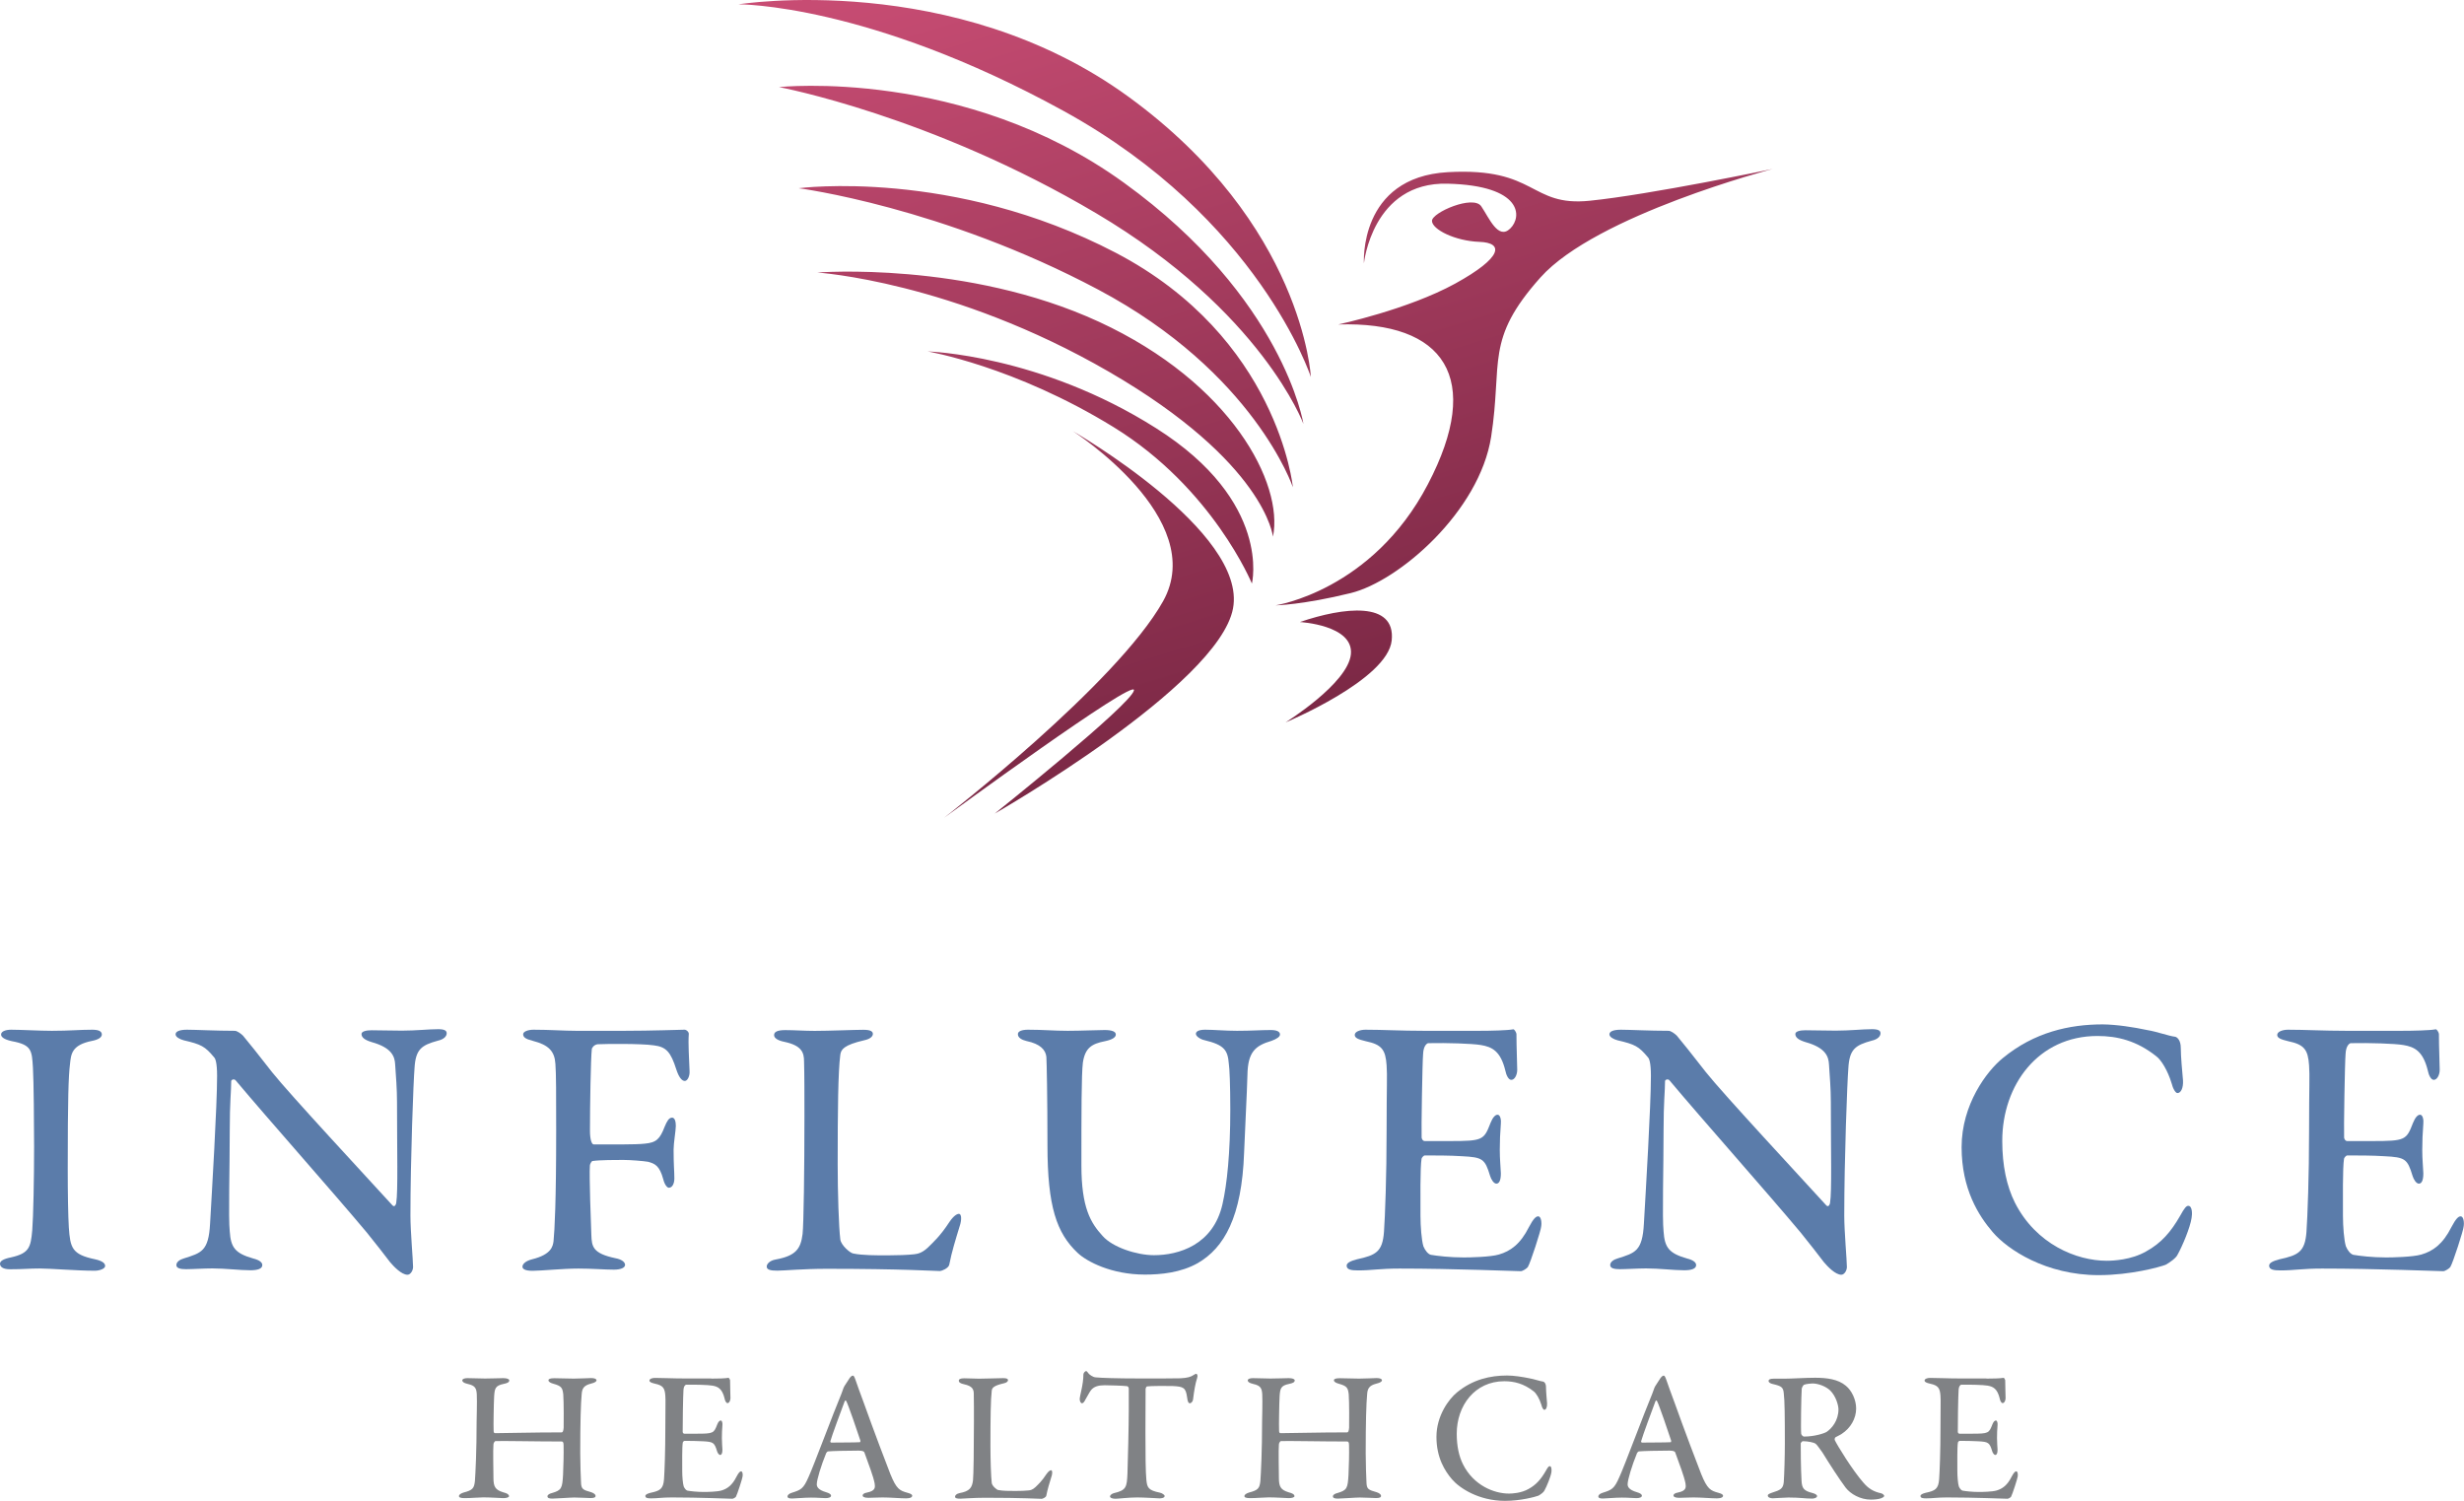 <svg xmlns="http://www.w3.org/2000/svg" width="197" height="120" viewBox="0 0 197 120" fill="none"><path fill-rule="evenodd" clip-rule="evenodd" d="M79.527 65.051C79.527 65.051 97.408 54.826 98.58 48.654C99.746 42.494 85.781 34.475 85.781 34.475C85.781 34.475 96.699 41.456 92.986 48.079C89.266 54.708 75.474 65.391 75.474 65.391C75.474 65.391 90.913 54.072 90.66 55.203C90.42 56.346 79.527 65.051 79.527 65.051ZM103.928 49.735C103.928 49.735 108.246 49.97 108.005 52.317C107.765 54.659 102.781 57.76 102.781 57.76C102.781 57.76 110.947 54.362 111.268 51.205C111.595 48.042 107.413 48.542 103.928 49.735ZM106.994 25.942C106.994 25.942 112.551 24.756 116.345 22.674C120.138 20.586 120.255 19.406 118.281 19.338C116.308 19.264 114.5 18.337 114.488 17.664C114.476 16.99 117.794 15.557 118.429 16.496C119.065 17.435 119.78 19.208 120.742 18.275C121.711 17.342 121.742 14.834 115.728 14.686C109.714 14.537 109.048 21.055 109.048 21.055C109.048 21.055 108.603 14.167 115.759 13.765C122.92 13.364 122.266 16.539 127.096 16.051C131.925 15.563 141.714 13.512 141.714 13.512C141.714 13.512 127.632 17.182 123.16 22.186C118.695 27.19 120.15 28.933 119.219 34.919C118.288 40.9 111.842 46.473 107.999 47.418C104.162 48.363 101.985 48.4 101.985 48.4C101.985 48.4 109.708 47.239 114.155 38.731C118.621 30.218 115.487 25.677 106.994 25.942ZM104.804 30.137C104.804 30.137 100.665 17.453 85.016 8.86C69.374 0.266 59.042 0.346 59.042 0.346C59.042 0.346 76.276 -2.428 90.241 7.748C104.206 17.923 104.804 30.137 104.804 30.137ZM104.212 33.894C104.212 33.894 100.881 24.898 87.662 17.064C74.444 9.23 62.28 6.963 62.28 6.963C62.28 6.963 77.115 5.381 89.871 14.618C102.626 23.836 104.212 33.894 104.212 33.894ZM103.367 38.954C103.367 38.954 100.276 29.779 87.804 23.156C75.326 16.527 63.853 15.05 63.853 15.05C63.853 15.05 76.19 13.419 89.192 20.203C102.195 26.987 103.367 38.954 103.367 38.954ZM101.775 42.908C101.775 42.908 101.177 36.977 88.662 29.724C76.14 22.476 65.34 21.791 65.34 21.791C65.34 21.791 77.281 20.845 87.872 25.732C98.457 30.626 102.639 38.67 101.775 42.908ZM100.091 46.658C100.091 46.658 96.952 39.022 89.026 34.147C81.106 29.273 74.166 28.099 74.166 28.099C74.166 28.099 83.147 28.346 92.437 34.24C101.726 40.121 100.091 46.658 100.091 46.658Z" fill="url(#paint0_linear)"></path><path d="M2.634 85.383C2.547 83.987 2.547 83.542 0.944 83.246C0.265 83.097 0.086 82.887 0.086 82.714C0.086 82.48 0.413 82.331 0.888 82.331C1.659 82.331 3.17 82.418 4.145 82.418C5.595 82.418 6.335 82.331 7.371 82.331C7.877 82.331 8.142 82.449 8.142 82.714C8.142 82.949 7.846 83.128 7.371 83.221C5.712 83.548 5.681 84.29 5.595 85.087C5.477 86.038 5.416 87.756 5.416 93.452C5.416 95.466 5.447 97.19 5.502 98.135C5.619 99.766 5.736 100.298 7.605 100.687C8.136 100.804 8.407 100.983 8.407 101.218C8.407 101.453 7.932 101.601 7.581 101.601C6.131 101.601 4.059 101.422 3.17 101.422C2.282 101.422 1.9 101.484 0.802 101.484C0.21 101.484 0 101.274 0 101.039C0 100.829 0.265 100.656 0.888 100.532C2.338 100.205 2.455 99.729 2.578 98.37C2.665 97.301 2.726 94.218 2.726 91.698C2.726 89.955 2.696 86.397 2.634 85.383Z" fill="#5B7CAA"></path><path d="M14.952 82.331C15.63 82.331 17.259 82.418 18.77 82.418C18.949 82.418 19.245 82.628 19.424 82.801C19.868 83.332 20.608 84.253 21.761 85.736C23.125 87.453 29.49 94.305 31.384 96.381C31.563 96.56 31.68 96.263 31.68 96.171C31.828 95.25 31.742 92.019 31.742 88.102C31.742 87.095 31.655 85.995 31.593 85.105C31.563 84.481 31.328 83.771 29.731 83.326C29.139 83.147 28.904 82.943 28.904 82.671C28.904 82.461 29.287 82.374 29.706 82.374C30.446 82.374 31.248 82.405 32.136 82.405C33.259 82.405 34.27 82.288 35.035 82.288C35.541 82.288 35.714 82.405 35.714 82.615C35.714 82.826 35.535 83.091 35.005 83.209C33.703 83.567 33.228 83.888 33.142 85.402C33.055 86.44 32.815 92.668 32.815 97.209C32.815 98.457 33.025 100.767 33.025 101.298C33.025 101.595 32.815 101.922 32.58 101.922C32.105 101.922 31.483 101.268 31.186 100.915C30.681 100.261 30.119 99.519 29.324 98.543C26.542 95.219 21.509 89.56 18.844 86.384C18.727 86.236 18.486 86.322 18.486 86.446C18.486 87.249 18.369 88.077 18.369 90.388C18.369 93.353 18.252 97.418 18.369 98.457C18.455 99.729 18.782 100.205 20.232 100.619C20.824 100.767 20.972 100.977 20.972 101.15C20.972 101.447 20.59 101.564 20.022 101.564C19.165 101.564 18.036 101.416 16.975 101.416C16.321 101.416 15.377 101.478 14.871 101.478C14.458 101.478 14.101 101.416 14.101 101.15C14.101 100.885 14.397 100.705 14.693 100.619C16.087 100.174 16.679 100.057 16.796 97.832C16.944 95.25 17.357 88.429 17.357 86.026C17.357 84.926 17.209 84.63 17.123 84.543C16.383 83.653 16.087 83.505 14.693 83.178C14.366 83.091 14.039 82.912 14.039 82.702C14.033 82.48 14.329 82.331 14.952 82.331Z" fill="#5B7CAA"></path><path d="M49.919 82.418C52.053 82.418 54.447 82.331 54.687 82.331C54.835 82.3 55.07 82.48 55.07 82.659C55.008 83.517 55.1 84.617 55.131 85.624C55.162 86.007 54.983 86.427 54.749 86.427C54.515 86.427 54.274 86.131 54.071 85.507C53.626 84.111 53.269 83.697 52.263 83.579C51.258 83.431 48.414 83.462 47.791 83.493C47.495 83.524 47.316 83.789 47.316 83.876C47.23 84.648 47.168 88.442 47.168 90.4C47.168 91.141 47.316 91.5 47.464 91.5C48.587 91.5 50.869 91.531 51.578 91.438C52.467 91.352 52.763 91.08 53.145 90.073C53.324 89.659 53.472 89.362 53.737 89.362C53.947 89.362 54.033 89.659 54.033 90.017C54.033 90.4 53.855 91.382 53.855 91.914C53.855 93.217 53.916 93.607 53.916 94.224C53.916 94.607 53.768 94.966 53.472 94.966C53.355 94.966 53.145 94.756 53.028 94.286C52.732 93.186 52.349 93.038 51.813 92.89C51.455 92.828 50.419 92.742 49.827 92.742C49.296 92.742 47.964 92.742 47.372 92.828C47.31 92.828 47.162 93.063 47.162 93.186C47.1 94.014 47.248 97.931 47.279 98.734C47.31 99.686 47.397 100.217 49.204 100.6C49.679 100.687 49.975 100.897 49.975 101.132C49.975 101.342 49.679 101.515 49.087 101.515C48.316 101.515 47.372 101.428 46.243 101.428C44.997 101.428 43.282 101.607 42.573 101.607C41.981 101.607 41.771 101.459 41.771 101.28C41.771 101.045 42.067 100.804 42.542 100.687C44.084 100.304 44.201 99.649 44.257 99.235C44.343 98.314 44.467 96.208 44.467 90.338C44.467 87.552 44.467 85.828 44.405 85.062C44.343 84.055 43.874 83.548 42.598 83.221C42.005 83.073 41.827 82.924 41.827 82.69C41.827 82.48 42.209 82.331 42.653 82.331C43.955 82.331 45.083 82.418 46.058 82.418H49.919Z" fill="#5B7CAA"></path><path d="M62.768 82.362C63.569 82.362 64.279 82.424 65.136 82.424C66.29 82.424 68.307 82.337 69.016 82.337C69.577 82.337 69.787 82.455 69.787 82.665C69.787 82.875 69.553 83.079 69.109 83.171C67.449 83.555 67.246 83.913 67.184 84.327C67.005 85.723 66.974 88.713 66.974 93.106C66.974 95.361 67.061 98.117 67.184 99.099C67.246 99.575 67.986 100.199 68.22 100.223C68.93 100.372 70.028 100.372 70.947 100.372C71.749 100.372 72.606 100.341 73.081 100.285C73.315 100.254 73.673 100.223 74.179 99.754C74.592 99.34 75.153 98.864 75.924 97.678C76.251 97.202 76.516 97.054 76.665 97.054C76.843 97.054 76.899 97.382 76.782 97.857C76.368 99.223 76.103 100.05 75.894 101.119C75.832 101.416 75.27 101.626 75.153 101.626C74.796 101.626 72.131 101.447 66.092 101.447C64.199 101.447 62.687 101.595 62.157 101.595C61.627 101.595 61.3 101.533 61.3 101.268C61.3 101.058 61.534 100.792 62.009 100.705C63.637 100.409 64.02 99.847 64.168 98.66C64.254 97.919 64.316 93.532 64.316 89.257C64.316 87.713 64.316 85.847 64.285 84.871C64.285 84.16 64.106 83.598 62.718 83.301C62.126 83.184 61.892 82.974 61.892 82.77C61.879 82.51 62.145 82.362 62.768 82.362Z" fill="#5B7CAA"></path><path d="M82.191 82.331C83.437 82.331 84.264 82.418 85.362 82.418C86.46 82.418 87.669 82.356 88.323 82.356C88.884 82.356 89.211 82.473 89.211 82.714C89.211 82.949 88.915 83.128 88.353 83.246C87.286 83.456 86.756 83.777 86.577 84.963C86.46 85.939 86.46 88.967 86.46 93.18C86.46 96.56 87.2 97.777 88.15 98.815C88.952 99.735 90.901 100.359 92.264 100.359C94.219 100.359 97.001 99.556 97.741 96.269C98.099 94.7 98.364 92.204 98.364 88.707C98.364 86.78 98.303 85.383 98.247 85.062C98.161 83.962 97.889 83.548 96.292 83.165C95.996 83.104 95.613 82.869 95.613 82.659C95.613 82.48 95.823 82.331 96.353 82.331C97.063 82.331 97.951 82.418 98.901 82.418C100.116 82.418 100.764 82.356 101.596 82.356C102.071 82.356 102.337 82.473 102.337 82.714C102.337 82.894 102.071 83.073 101.658 83.221C100.357 83.604 99.764 84.111 99.734 85.952C99.703 87.286 99.524 90.61 99.468 92.148C99.29 97.307 97.871 99.772 95.767 100.99C94.404 101.762 92.807 101.91 91.536 101.91C88.871 101.91 86.885 100.872 86.145 100.162C84.486 98.592 83.746 96.486 83.746 91.562C83.746 87.706 83.684 84.889 83.659 84.506C83.598 83.944 83.184 83.468 82.062 83.233C81.704 83.147 81.383 82.968 81.383 82.702C81.359 82.449 81.716 82.331 82.191 82.331Z" fill="#5B7CAA"></path><path d="M118.251 82.418C119.225 82.418 120.502 82.387 120.977 82.3C121.063 82.269 121.211 82.51 121.242 82.659C121.242 83.845 121.304 84.945 121.304 85.538C121.304 85.952 121.094 86.341 120.829 86.341C120.594 86.341 120.416 85.927 120.354 85.6C119.972 84.03 119.287 83.703 118.399 83.555C117.689 83.437 115.703 83.375 114.192 83.406C114.13 83.406 113.809 83.555 113.779 84.265C113.717 84.975 113.631 90.283 113.661 90.968C113.692 91.086 113.748 91.234 113.927 91.234H115.913C118.577 91.234 118.639 91.148 119.17 89.782C119.349 89.337 119.552 89.127 119.731 89.127C119.965 89.127 120.027 89.572 119.996 89.838C119.934 90.641 119.91 91.234 119.91 91.945C119.91 92.748 119.972 93.162 119.996 93.81C119.996 94.342 119.879 94.638 119.638 94.638C119.429 94.638 119.225 94.311 119.133 94.014C118.719 92.649 118.54 92.531 116.881 92.445C115.931 92.383 114.747 92.383 113.921 92.383C113.803 92.383 113.655 92.593 113.655 92.649C113.538 93.329 113.569 95.998 113.569 97.215C113.569 98.043 113.655 99.173 113.803 99.649C113.951 100.007 114.186 100.273 114.395 100.328C114.901 100.415 115.907 100.539 117.029 100.539C117.504 100.539 119.163 100.508 119.842 100.304C120.761 100.038 121.557 99.476 122.241 98.111C122.599 97.431 122.803 97.252 122.982 97.252C123.216 97.252 123.278 97.758 123.216 98.08C123.216 98.314 122.359 100.99 122.149 101.311C122.063 101.428 121.736 101.638 121.588 101.638C121.261 101.638 116.197 101.428 111.904 101.428C110.275 101.428 109.683 101.576 108.585 101.576C108.024 101.576 107.666 101.515 107.666 101.193C107.666 100.959 108.024 100.81 108.492 100.687C110.004 100.359 110.534 100.094 110.651 98.493C110.738 97.276 110.861 94.045 110.861 90.369C110.861 86.811 110.923 86.038 110.861 85.179C110.775 83.931 110.479 83.517 109.202 83.252C108.579 83.103 108.314 82.986 108.314 82.745C108.314 82.48 108.758 82.331 109.171 82.331C110.565 82.331 111.984 82.418 113.846 82.418H118.251Z" fill="#5B7CAA"></path><path d="M129.588 82.331C130.266 82.331 131.901 82.418 133.406 82.418C133.585 82.418 133.881 82.628 134.06 82.801C134.504 83.332 135.244 84.253 136.397 85.736C137.761 87.453 144.126 94.305 146.02 96.381C146.199 96.56 146.316 96.263 146.316 96.171C146.464 95.25 146.378 92.019 146.378 88.102C146.378 87.095 146.291 85.995 146.23 85.105C146.199 84.481 145.964 83.771 144.367 83.326C143.775 83.147 143.54 82.943 143.54 82.671C143.54 82.461 143.923 82.374 144.342 82.374C145.082 82.374 145.884 82.405 146.772 82.405C147.895 82.405 148.907 82.288 149.671 82.288C150.177 82.288 150.35 82.405 150.35 82.615C150.35 82.826 150.171 83.091 149.641 83.209C148.339 83.567 147.864 83.888 147.778 85.402C147.691 86.44 147.451 92.668 147.451 97.209C147.451 98.457 147.661 100.767 147.661 101.298C147.661 101.595 147.451 101.922 147.216 101.922C146.741 101.922 146.118 101.268 145.822 100.915C145.317 100.261 144.755 99.519 143.96 98.543C141.178 95.219 136.144 89.56 133.48 86.384C133.363 86.236 133.122 86.322 133.122 86.446C133.122 87.249 133.005 88.077 133.005 90.388C133.005 93.353 132.888 97.418 133.005 98.457C133.091 99.729 133.418 100.205 134.868 100.619C135.46 100.767 135.608 100.977 135.608 101.15C135.608 101.447 135.225 101.564 134.658 101.564C133.801 101.564 132.672 101.416 131.611 101.416C130.957 101.416 130.013 101.478 129.508 101.478C129.094 101.478 128.736 101.416 128.736 101.15C128.736 100.885 129.033 100.705 129.329 100.619C130.723 100.174 131.315 100.057 131.432 97.832C131.58 95.25 131.993 88.429 131.993 86.026C131.993 84.926 131.845 84.63 131.759 84.543C131.019 83.653 130.723 83.505 129.329 83.178C129.002 83.091 128.675 82.912 128.675 82.702C128.675 82.48 128.965 82.331 129.588 82.331Z" fill="#5B7CAA"></path><path d="M171.692 82.362C172.432 82.48 173.407 82.838 173.912 82.894C174.06 82.924 174.357 83.159 174.357 83.783C174.357 84.463 174.474 85.711 174.535 86.39C174.566 87.014 174.356 87.397 174.091 87.397C173.943 87.397 173.734 87.07 173.616 86.594C173.32 85.618 172.79 84.728 172.37 84.432C170.828 83.215 169.292 82.832 167.695 82.832C162.958 82.832 160.083 86.749 160.083 91.222C160.083 93.211 160.441 94.842 161.089 96.146C162.779 99.494 166.036 100.804 168.435 100.804C168.941 100.804 170.39 100.742 171.575 100.063C172.821 99.383 173.585 98.463 174.301 97.215C174.659 96.56 174.807 96.412 174.955 96.412C175.282 96.412 175.282 97.066 175.22 97.388C175.103 98.16 174.48 99.643 174.097 100.322C173.98 100.588 173.474 100.946 173.148 101.125C172.673 101.305 170.366 101.953 167.787 101.953C163.581 101.953 160.503 99.908 159.318 98.512C158.196 97.209 156.833 95.071 156.833 91.722C156.833 88.312 158.843 85.643 160.12 84.605C162.637 82.529 165.45 81.905 168.114 81.905C169.206 81.917 170.569 82.121 171.692 82.362Z" fill="#5B7CAA"></path><path d="M192.004 82.418C192.978 82.418 194.255 82.387 194.73 82.3C194.817 82.269 194.965 82.51 194.995 82.659C194.995 83.845 195.057 84.945 195.057 85.538C195.057 85.952 194.847 86.341 194.582 86.341C194.348 86.341 194.169 85.927 194.107 85.6C193.725 84.03 193.04 83.703 192.152 83.555C191.442 83.437 189.456 83.375 187.945 83.406C187.883 83.406 187.563 83.555 187.532 84.265C187.47 84.975 187.384 90.283 187.415 90.968C187.445 91.086 187.501 91.234 187.68 91.234H189.666C192.331 91.234 192.392 91.148 192.923 89.782C193.102 89.337 193.305 89.127 193.484 89.127C193.719 89.127 193.78 89.572 193.749 89.838C193.688 90.641 193.663 91.234 193.663 91.945C193.663 92.748 193.725 93.162 193.749 93.81C193.749 94.342 193.632 94.638 193.392 94.638C193.182 94.638 192.978 94.311 192.886 94.014C192.473 92.649 192.294 92.531 190.634 92.445C189.685 92.383 188.5 92.383 187.674 92.383C187.557 92.383 187.408 92.593 187.408 92.649C187.291 93.329 187.322 95.998 187.322 97.215C187.322 98.043 187.408 99.173 187.557 99.649C187.705 100.007 187.939 100.273 188.149 100.328C188.654 100.415 189.66 100.539 190.782 100.539C191.257 100.539 192.917 100.508 193.595 100.304C194.514 100.038 195.31 99.476 195.995 98.111C196.352 97.431 196.556 97.252 196.735 97.252C196.969 97.252 197.031 97.758 196.969 98.08C196.969 98.314 196.112 100.99 195.902 101.311C195.816 101.428 195.489 101.638 195.341 101.638C195.014 101.638 189.95 101.428 185.657 101.428C184.028 101.428 183.436 101.576 182.338 101.576C181.777 101.576 181.419 101.515 181.419 101.193C181.419 100.959 181.777 100.81 182.246 100.687C183.757 100.359 184.287 100.094 184.405 98.493C184.491 97.276 184.614 94.045 184.614 90.369C184.614 86.811 184.676 86.038 184.614 85.179C184.528 83.931 184.232 83.517 182.955 83.252C182.332 83.103 182.067 82.986 182.067 82.745C182.067 82.48 182.511 82.331 182.924 82.331C184.318 82.331 185.737 82.418 187.6 82.418H192.004Z" fill="#5B7CAA"></path><path d="M39.606 114.588C40.507 114.588 42.524 114.526 44.904 114.526C44.991 114.526 45.04 114.44 45.065 114.155C45.077 113.964 45.077 112.067 45.034 111.486C44.972 110.955 44.886 110.819 44.251 110.64C44.029 110.578 43.85 110.492 43.85 110.356C43.85 110.251 43.998 110.195 44.325 110.195C44.516 110.195 45.497 110.226 45.867 110.226C46.373 110.226 47.094 110.183 47.261 110.183C47.514 110.183 47.693 110.245 47.693 110.362C47.693 110.448 47.575 110.553 47.248 110.628C46.656 110.776 46.539 111.042 46.508 111.455C46.434 112.209 46.391 113.741 46.391 116.188C46.391 117.004 46.434 118.202 46.453 118.499C46.465 119.079 46.613 119.123 47.279 119.314C47.501 119.388 47.618 119.506 47.618 119.598C47.618 119.734 47.483 119.778 47.205 119.778C46.971 119.778 46.379 119.734 45.916 119.734C45.589 119.734 44.467 119.821 44.17 119.821C43.918 119.821 43.77 119.778 43.77 119.642C43.77 119.506 43.948 119.419 44.127 119.376C44.898 119.154 44.954 118.993 45.016 117.936C45.046 117.3 45.077 116.2 45.059 115.552C45.059 115.298 44.997 115.255 44.898 115.255C42.838 115.255 39.896 115.193 39.6 115.224C39.557 115.237 39.452 115.372 39.452 115.49C39.409 115.904 39.452 117.726 39.452 118.171C39.452 118.869 39.6 119.123 40.223 119.314C40.55 119.401 40.679 119.475 40.698 119.623C40.698 119.741 40.433 119.784 40.241 119.784C40.136 119.784 39.174 119.722 38.644 119.722C38.304 119.722 37.651 119.784 37.151 119.784C36.812 119.784 36.695 119.722 36.695 119.623C36.695 119.487 36.873 119.401 37.052 119.339C37.793 119.147 37.91 118.999 37.971 118.406C38.015 117.801 38.107 116.015 38.107 113.673C38.107 113.377 38.15 112.129 38.12 111.48C38.089 110.992 37.984 110.782 37.392 110.652C37.065 110.578 36.96 110.473 36.96 110.368C36.96 110.251 37.139 110.189 37.373 110.189C37.786 110.189 38.397 110.22 38.779 110.22C39.403 110.22 39.89 110.189 40.229 110.189C40.537 110.189 40.716 110.263 40.716 110.368C40.716 110.516 40.568 110.591 40.26 110.652C39.594 110.788 39.55 111.023 39.507 111.647C39.477 112.154 39.446 114.05 39.464 114.304C39.458 114.557 39.501 114.588 39.606 114.588Z" fill="#808285"></path><path d="M56.871 110.226C57.358 110.226 57.993 110.214 58.234 110.164C58.277 110.152 58.351 110.269 58.37 110.343C58.37 110.937 58.401 111.486 58.401 111.783C58.401 111.993 58.296 112.185 58.166 112.185C58.049 112.185 57.956 111.974 57.932 111.814C57.74 111.029 57.401 110.862 56.957 110.788C56.599 110.726 55.612 110.702 54.854 110.714C54.823 110.714 54.663 110.788 54.644 111.147C54.613 111.505 54.57 114.155 54.582 114.495C54.595 114.557 54.626 114.631 54.718 114.631H55.711C57.044 114.631 57.074 114.588 57.34 113.902C57.426 113.68 57.531 113.575 57.623 113.575C57.74 113.575 57.771 113.797 57.759 113.933C57.728 114.335 57.716 114.631 57.716 114.983C57.716 115.385 57.747 115.589 57.759 115.916C57.759 116.182 57.697 116.33 57.58 116.33C57.475 116.33 57.37 116.169 57.327 116.021C57.117 115.342 57.031 115.28 56.205 115.237C55.73 115.206 55.138 115.206 54.724 115.206C54.663 115.206 54.589 115.311 54.589 115.342C54.527 115.681 54.545 117.016 54.545 117.628C54.545 118.041 54.589 118.604 54.663 118.845C54.737 119.024 54.854 119.154 54.959 119.184C55.212 119.228 55.711 119.29 56.279 119.29C56.513 119.29 57.346 119.277 57.685 119.172C58.141 119.036 58.542 118.758 58.882 118.072C59.06 117.733 59.165 117.64 59.252 117.64C59.369 117.64 59.4 117.893 59.369 118.054C59.369 118.171 58.937 119.506 58.839 119.673C58.795 119.734 58.629 119.833 58.555 119.833C58.394 119.833 55.859 119.728 53.713 119.728C52.898 119.728 52.602 119.802 52.053 119.802C51.77 119.802 51.597 119.771 51.597 119.611C51.597 119.493 51.776 119.419 52.01 119.357C52.763 119.197 53.034 119.061 53.09 118.258C53.133 117.652 53.194 116.034 53.194 114.192C53.194 112.413 53.225 112.03 53.194 111.598C53.151 110.974 53.003 110.77 52.368 110.634C52.06 110.56 51.924 110.498 51.924 110.38C51.924 110.245 52.146 110.17 52.356 110.17C53.053 110.17 53.762 110.214 54.693 110.214H56.871V110.226Z" fill="#808285"></path><path d="M68.399 110.331C68.535 110.733 68.782 111.412 69.053 112.141C69.836 114.335 70.934 117.226 71.187 117.862C71.674 119.061 71.927 119.184 72.563 119.357C72.797 119.419 72.933 119.493 72.933 119.592C72.933 119.691 72.816 119.802 72.446 119.802C71.989 119.802 71.175 119.728 70.564 119.728C70.077 119.728 69.812 119.759 69.423 119.759C69.065 119.759 68.967 119.654 68.967 119.568C68.967 119.493 69.053 119.376 69.337 119.333C70.015 119.197 69.972 118.9 69.929 118.604C69.824 118.041 69.454 117.09 69.115 116.145C69.102 116.083 69.028 115.984 68.658 115.984C67.684 115.984 66.512 116.015 66.216 116.046C66.154 116.046 66.08 116.132 66.055 116.182C65.642 117.189 65.303 118.32 65.303 118.672C65.303 118.863 65.389 119.117 66.043 119.308C66.296 119.382 66.444 119.469 66.444 119.592C66.444 119.728 66.222 119.784 66.012 119.784C65.759 119.784 65.389 119.741 64.84 119.741C64.291 119.741 63.539 119.815 63.317 119.815C63.033 119.815 62.959 119.741 62.959 119.654C62.959 119.568 63.045 119.432 63.298 119.357C64.038 119.123 64.23 119.049 64.643 118.097C65.001 117.343 66.654 112.907 67.277 111.425L67.412 111.054C67.425 111.011 67.456 110.918 67.517 110.819L67.93 110.183C68.035 110.047 68.109 109.991 68.183 109.991C68.239 109.979 68.294 110.022 68.399 110.331ZM68.788 115.181C68.553 114.452 67.813 112.302 67.665 112.036C67.622 111.95 67.579 111.95 67.529 112.049C67.264 112.759 66.506 114.792 66.388 115.237C66.376 115.298 66.419 115.342 66.475 115.342C67.055 115.329 68.251 115.342 68.757 115.311C68.769 115.317 68.8 115.243 68.788 115.181Z" fill="#808285"></path><path d="M77.09 110.201C77.491 110.201 77.843 110.232 78.275 110.232C78.854 110.232 79.86 110.189 80.211 110.189C80.495 110.189 80.594 110.251 80.594 110.35C80.594 110.448 80.477 110.56 80.254 110.603C79.428 110.794 79.323 110.974 79.292 111.184C79.206 111.882 79.187 113.377 79.187 115.576C79.187 116.701 79.231 118.085 79.292 118.573C79.323 118.808 79.693 119.123 79.81 119.135C80.168 119.209 80.711 119.209 81.174 119.209C81.575 119.209 82 119.197 82.241 119.166C82.358 119.154 82.537 119.135 82.79 118.9C82.999 118.69 83.277 118.455 83.665 117.862C83.826 117.628 83.962 117.553 84.036 117.553C84.122 117.553 84.153 117.714 84.097 117.955C83.888 118.635 83.758 119.055 83.653 119.586C83.622 119.734 83.345 119.839 83.283 119.839C83.104 119.839 81.772 119.753 78.756 119.753C77.806 119.753 77.053 119.827 76.788 119.827C76.523 119.827 76.356 119.796 76.356 119.666C76.356 119.561 76.473 119.432 76.714 119.382C77.528 119.234 77.719 118.95 77.793 118.357C77.837 117.986 77.867 115.793 77.867 113.655C77.867 112.883 77.867 111.95 77.855 111.462C77.855 111.103 77.769 110.825 77.072 110.677C76.776 110.615 76.658 110.516 76.658 110.411C76.646 110.275 76.776 110.201 77.09 110.201Z" fill="#808285"></path><path d="M94.38 110.201C94.96 110.17 95.206 110.084 95.416 109.948C95.521 109.886 95.576 109.843 95.638 109.843C95.712 109.843 95.786 109.979 95.712 110.183C95.564 110.64 95.478 111.159 95.385 111.9C95.373 112.036 95.249 112.197 95.132 112.197C95.027 112.197 94.953 112.092 94.91 111.721C94.805 110.937 94.614 110.862 93.738 110.819C93.473 110.807 91.931 110.807 91.709 110.85C91.647 110.862 91.592 110.998 91.592 111.042C91.592 111.74 91.579 113.278 91.579 114.557C91.579 116.275 91.592 117.714 91.653 118.307C91.715 118.931 91.789 119.154 92.733 119.345C92.924 119.388 93.115 119.524 93.115 119.611C93.115 119.771 92.85 119.802 92.702 119.802C92.585 119.802 91.518 119.728 90.925 119.728C90.228 119.728 89.402 119.833 89.192 119.833C88.896 119.833 88.748 119.747 88.748 119.654C88.748 119.537 88.896 119.432 89.044 119.388C90.05 119.154 90.093 118.913 90.142 117.819C90.173 116.929 90.247 113.933 90.247 112.79V111.023C90.247 110.918 90.161 110.831 90.111 110.831C89.828 110.788 88.569 110.757 88.323 110.757C87.817 110.757 87.496 110.862 87.274 111.097C87.2 111.171 87.04 111.425 86.799 111.869C86.651 112.178 86.564 112.197 86.503 112.197C86.398 112.197 86.324 112.018 86.324 111.869C86.324 111.585 86.62 110.726 86.62 109.88C86.62 109.794 86.737 109.627 86.842 109.627C86.916 109.627 86.947 109.732 87.076 109.862C87.12 109.905 87.373 110.115 87.607 110.127C87.977 110.17 89.322 110.214 91.024 110.214C91.82 110.226 93.806 110.214 94.38 110.201Z" fill="#808285"></path><path d="M102.404 114.588C103.305 114.588 105.322 114.526 107.703 114.526C107.789 114.526 107.839 114.44 107.863 114.155C107.876 113.964 107.876 112.067 107.833 111.486C107.771 110.955 107.684 110.819 107.049 110.64C106.827 110.578 106.648 110.492 106.648 110.356C106.648 110.251 106.796 110.195 107.123 110.195C107.314 110.195 108.295 110.226 108.665 110.226C109.171 110.226 109.893 110.183 110.059 110.183C110.312 110.183 110.491 110.245 110.491 110.362C110.491 110.448 110.374 110.553 110.047 110.628C109.455 110.776 109.338 111.042 109.307 111.455C109.233 112.209 109.19 113.741 109.19 116.188C109.19 117.004 109.233 118.202 109.251 118.499C109.264 119.079 109.412 119.123 110.078 119.314C110.3 119.388 110.417 119.506 110.417 119.598C110.417 119.734 110.281 119.778 110.004 119.778C109.769 119.778 109.177 119.734 108.715 119.734C108.388 119.734 107.265 119.821 106.969 119.821C106.716 119.821 106.568 119.778 106.568 119.642C106.568 119.506 106.747 119.419 106.926 119.376C107.697 119.154 107.752 118.993 107.814 117.936C107.845 117.3 107.876 116.2 107.857 115.552C107.857 115.298 107.795 115.255 107.697 115.255C105.637 115.255 102.694 115.193 102.398 115.224C102.355 115.237 102.25 115.372 102.25 115.49C102.207 115.904 102.25 117.726 102.25 118.171C102.25 118.869 102.398 119.123 103.021 119.314C103.348 119.401 103.478 119.475 103.496 119.623C103.496 119.741 103.231 119.784 103.04 119.784C102.935 119.784 101.973 119.722 101.442 119.722C101.103 119.722 100.449 119.784 99.95 119.784C99.61 119.784 99.493 119.722 99.493 119.623C99.493 119.487 99.672 119.401 99.851 119.339C100.591 119.147 100.708 118.999 100.77 118.406C100.813 117.801 100.906 116.015 100.906 113.673C100.906 113.377 100.949 112.129 100.918 111.48C100.887 110.992 100.782 110.782 100.19 110.652C99.863 110.578 99.758 110.473 99.758 110.368C99.758 110.251 99.937 110.189 100.172 110.189C100.585 110.189 101.196 110.22 101.578 110.22C102.201 110.22 102.688 110.189 103.027 110.189C103.336 110.189 103.515 110.263 103.515 110.368C103.515 110.516 103.367 110.591 103.058 110.652C102.392 110.788 102.349 111.023 102.306 111.647C102.275 112.154 102.244 114.05 102.263 114.304C102.256 114.557 102.3 114.588 102.404 114.588Z" fill="#808285"></path><path d="M122.272 110.201C122.642 110.263 123.13 110.436 123.382 110.467C123.457 110.479 123.605 110.603 123.605 110.912C123.605 111.252 123.666 111.876 123.691 112.215C123.703 112.524 123.605 112.722 123.469 112.722C123.395 112.722 123.29 112.561 123.234 112.32C123.086 111.832 122.821 111.388 122.611 111.239C121.84 110.634 121.069 110.436 120.274 110.436C117.905 110.436 116.468 112.395 116.468 114.631C116.468 115.626 116.647 116.441 116.974 117.09C117.819 118.764 119.447 119.419 120.644 119.419C120.897 119.419 121.618 119.388 122.211 119.049C122.834 118.709 123.216 118.245 123.574 117.628C123.753 117.3 123.827 117.226 123.901 117.226C124.061 117.226 124.061 117.553 124.036 117.714C123.975 118.097 123.666 118.838 123.475 119.184C123.413 119.32 123.167 119.493 123 119.586C122.766 119.673 121.606 120 120.323 120C118.22 120 116.684 118.974 116.092 118.282C115.53 117.628 114.846 116.565 114.846 114.884C114.846 113.179 115.851 111.845 116.493 111.326C117.751 110.288 119.157 109.979 120.49 109.979C121.026 109.979 121.705 110.084 122.272 110.201Z" fill="#808285"></path><path d="M133.227 110.331C133.363 110.733 133.609 111.412 133.881 112.141C134.664 114.335 135.762 117.226 136.015 117.862C136.502 119.061 136.755 119.184 137.391 119.357C137.625 119.419 137.761 119.493 137.761 119.592C137.761 119.691 137.643 119.802 137.273 119.802C136.817 119.802 136.003 119.728 135.392 119.728C134.905 119.728 134.639 119.759 134.251 119.759C133.893 119.759 133.794 119.654 133.794 119.568C133.794 119.493 133.881 119.376 134.165 119.333C134.843 119.197 134.8 118.9 134.757 118.604C134.652 118.041 134.282 117.09 133.942 116.145C133.93 116.083 133.856 115.984 133.486 115.984C132.511 115.984 131.339 116.015 131.043 116.046C130.982 116.046 130.908 116.132 130.883 116.182C130.47 117.189 130.131 118.32 130.131 118.672C130.131 118.863 130.217 119.117 130.871 119.308C131.124 119.382 131.272 119.469 131.272 119.592C131.272 119.728 131.05 119.784 130.84 119.784C130.587 119.784 130.217 119.741 129.668 119.741C129.119 119.741 128.366 119.815 128.144 119.815C127.861 119.815 127.787 119.741 127.787 119.654C127.787 119.568 127.873 119.432 128.126 119.357C128.866 119.123 129.057 119.049 129.471 118.097C129.828 117.343 131.481 112.907 132.104 111.425L132.24 111.054C132.252 111.011 132.283 110.918 132.345 110.819L132.758 110.183C132.863 110.047 132.937 109.991 133.011 109.991C133.06 109.979 133.122 110.022 133.227 110.331ZM133.609 115.181C133.375 114.452 132.635 112.302 132.487 112.036C132.444 111.95 132.4 111.95 132.351 112.049C132.086 112.759 131.327 114.792 131.21 115.237C131.198 115.298 131.241 115.342 131.296 115.342C131.876 115.329 133.073 115.342 133.579 115.311C133.597 115.317 133.622 115.243 133.609 115.181Z" fill="#808285"></path><path d="M147.241 114.65C147.167 114.711 146.871 114.841 146.754 114.915C146.692 114.946 146.668 115.095 146.692 115.138C146.871 115.539 148.111 117.553 148.974 118.536C149.375 119.012 149.789 119.265 150.393 119.395C150.529 119.425 150.646 119.543 150.646 119.605C150.646 119.679 150.51 119.753 150.424 119.784C150.233 119.87 149.844 119.901 149.567 119.901C148.74 119.901 147.951 119.456 147.556 118.937C147.05 118.258 146.297 117.096 145.705 116.132C145.496 115.836 145.23 115.465 145.144 115.422C145.058 115.348 144.564 115.23 144.151 115.23C144.065 115.23 143.991 115.348 143.972 115.391C143.96 115.657 143.984 117.553 144.034 118.369C144.065 119.005 144.213 119.197 144.922 119.376C145.175 119.438 145.28 119.555 145.28 119.611C145.28 119.771 144.996 119.821 144.897 119.821C144.305 119.821 143.935 119.734 142.985 119.734C142.677 119.734 141.906 119.796 141.739 119.796C141.517 119.796 141.338 119.722 141.338 119.574C141.338 119.469 141.474 119.425 141.665 119.351C142.331 119.141 142.566 119.042 142.615 118.493C142.658 117.899 142.701 116.404 142.701 115.422C142.701 113.284 142.689 111.95 142.615 111.406C142.572 110.918 142.436 110.825 141.758 110.665C141.536 110.621 141.4 110.529 141.4 110.411C141.4 110.306 141.505 110.232 141.801 110.232H142.689C143.238 110.232 144.317 110.158 145.119 110.158C146.069 110.158 146.957 110.275 147.574 110.794C148.049 111.177 148.401 111.919 148.401 112.617C148.401 113.42 147.957 114.186 147.241 114.65ZM146.328 111.177C145.971 110.838 145.366 110.615 144.91 110.615C144.836 110.615 144.391 110.646 144.231 110.72C144.157 110.751 144.052 110.986 144.052 111.029C144.009 111.561 143.966 114.353 144.009 114.65C144.04 114.755 144.157 114.86 144.231 114.86C145.076 114.86 145.847 114.606 146.038 114.489C146.439 114.223 146.988 113.599 146.988 112.679C146.976 112.308 146.772 111.622 146.328 111.177Z" fill="#808285"></path><path d="M158.819 110.226C159.306 110.226 159.941 110.214 160.182 110.164C160.225 110.152 160.299 110.269 160.318 110.343C160.318 110.937 160.349 111.486 160.349 111.783C160.349 111.993 160.244 112.185 160.114 112.185C159.997 112.185 159.904 111.974 159.88 111.814C159.689 111.029 159.349 110.862 158.905 110.788C158.547 110.726 157.561 110.702 156.802 110.714C156.771 110.714 156.611 110.788 156.592 111.147C156.561 111.505 156.518 114.155 156.53 114.495C156.543 114.557 156.574 114.631 156.666 114.631H157.659C158.992 114.631 159.022 114.588 159.288 113.902C159.374 113.68 159.479 113.575 159.571 113.575C159.689 113.575 159.719 113.797 159.707 113.933C159.676 114.335 159.664 114.631 159.664 114.983C159.664 115.385 159.695 115.589 159.707 115.916C159.707 116.182 159.645 116.33 159.528 116.33C159.423 116.33 159.318 116.169 159.275 116.021C159.066 115.342 158.979 115.28 158.153 115.237C157.678 115.206 157.086 115.206 156.672 115.206C156.611 115.206 156.537 115.311 156.537 115.342C156.475 115.681 156.493 117.016 156.493 117.628C156.493 118.041 156.537 118.604 156.611 118.845C156.685 119.024 156.802 119.154 156.907 119.184C157.16 119.228 157.659 119.29 158.227 119.29C158.461 119.29 159.294 119.277 159.633 119.172C160.089 119.036 160.49 118.758 160.83 118.072C161.009 117.733 161.113 117.64 161.2 117.64C161.317 117.64 161.348 117.893 161.317 118.054C161.317 118.171 160.885 119.506 160.787 119.673C160.743 119.734 160.577 119.833 160.503 119.833C160.342 119.833 157.807 119.728 155.661 119.728C154.847 119.728 154.55 119.802 154.001 119.802C153.718 119.802 153.545 119.771 153.545 119.611C153.545 119.493 153.724 119.419 153.958 119.357C154.711 119.197 154.982 119.061 155.038 118.258C155.081 117.652 155.143 116.034 155.143 114.192C155.143 112.413 155.173 112.03 155.143 111.598C155.099 110.974 154.951 110.77 154.316 110.634C154.008 110.56 153.872 110.498 153.872 110.38C153.872 110.245 154.094 110.17 154.304 110.17C155.001 110.17 155.71 110.214 156.641 110.214H158.819V110.226Z" fill="#808285"></path><defs><linearGradient id="paint0_linear" x1="93.448" y1="-10.19" x2="113.321" y2="54.706" gradientUnits="userSpaceOnUse"><stop stop-color="#C94D74"></stop><stop offset="1" stop-color="#7B2845"></stop></linearGradient></defs></svg>